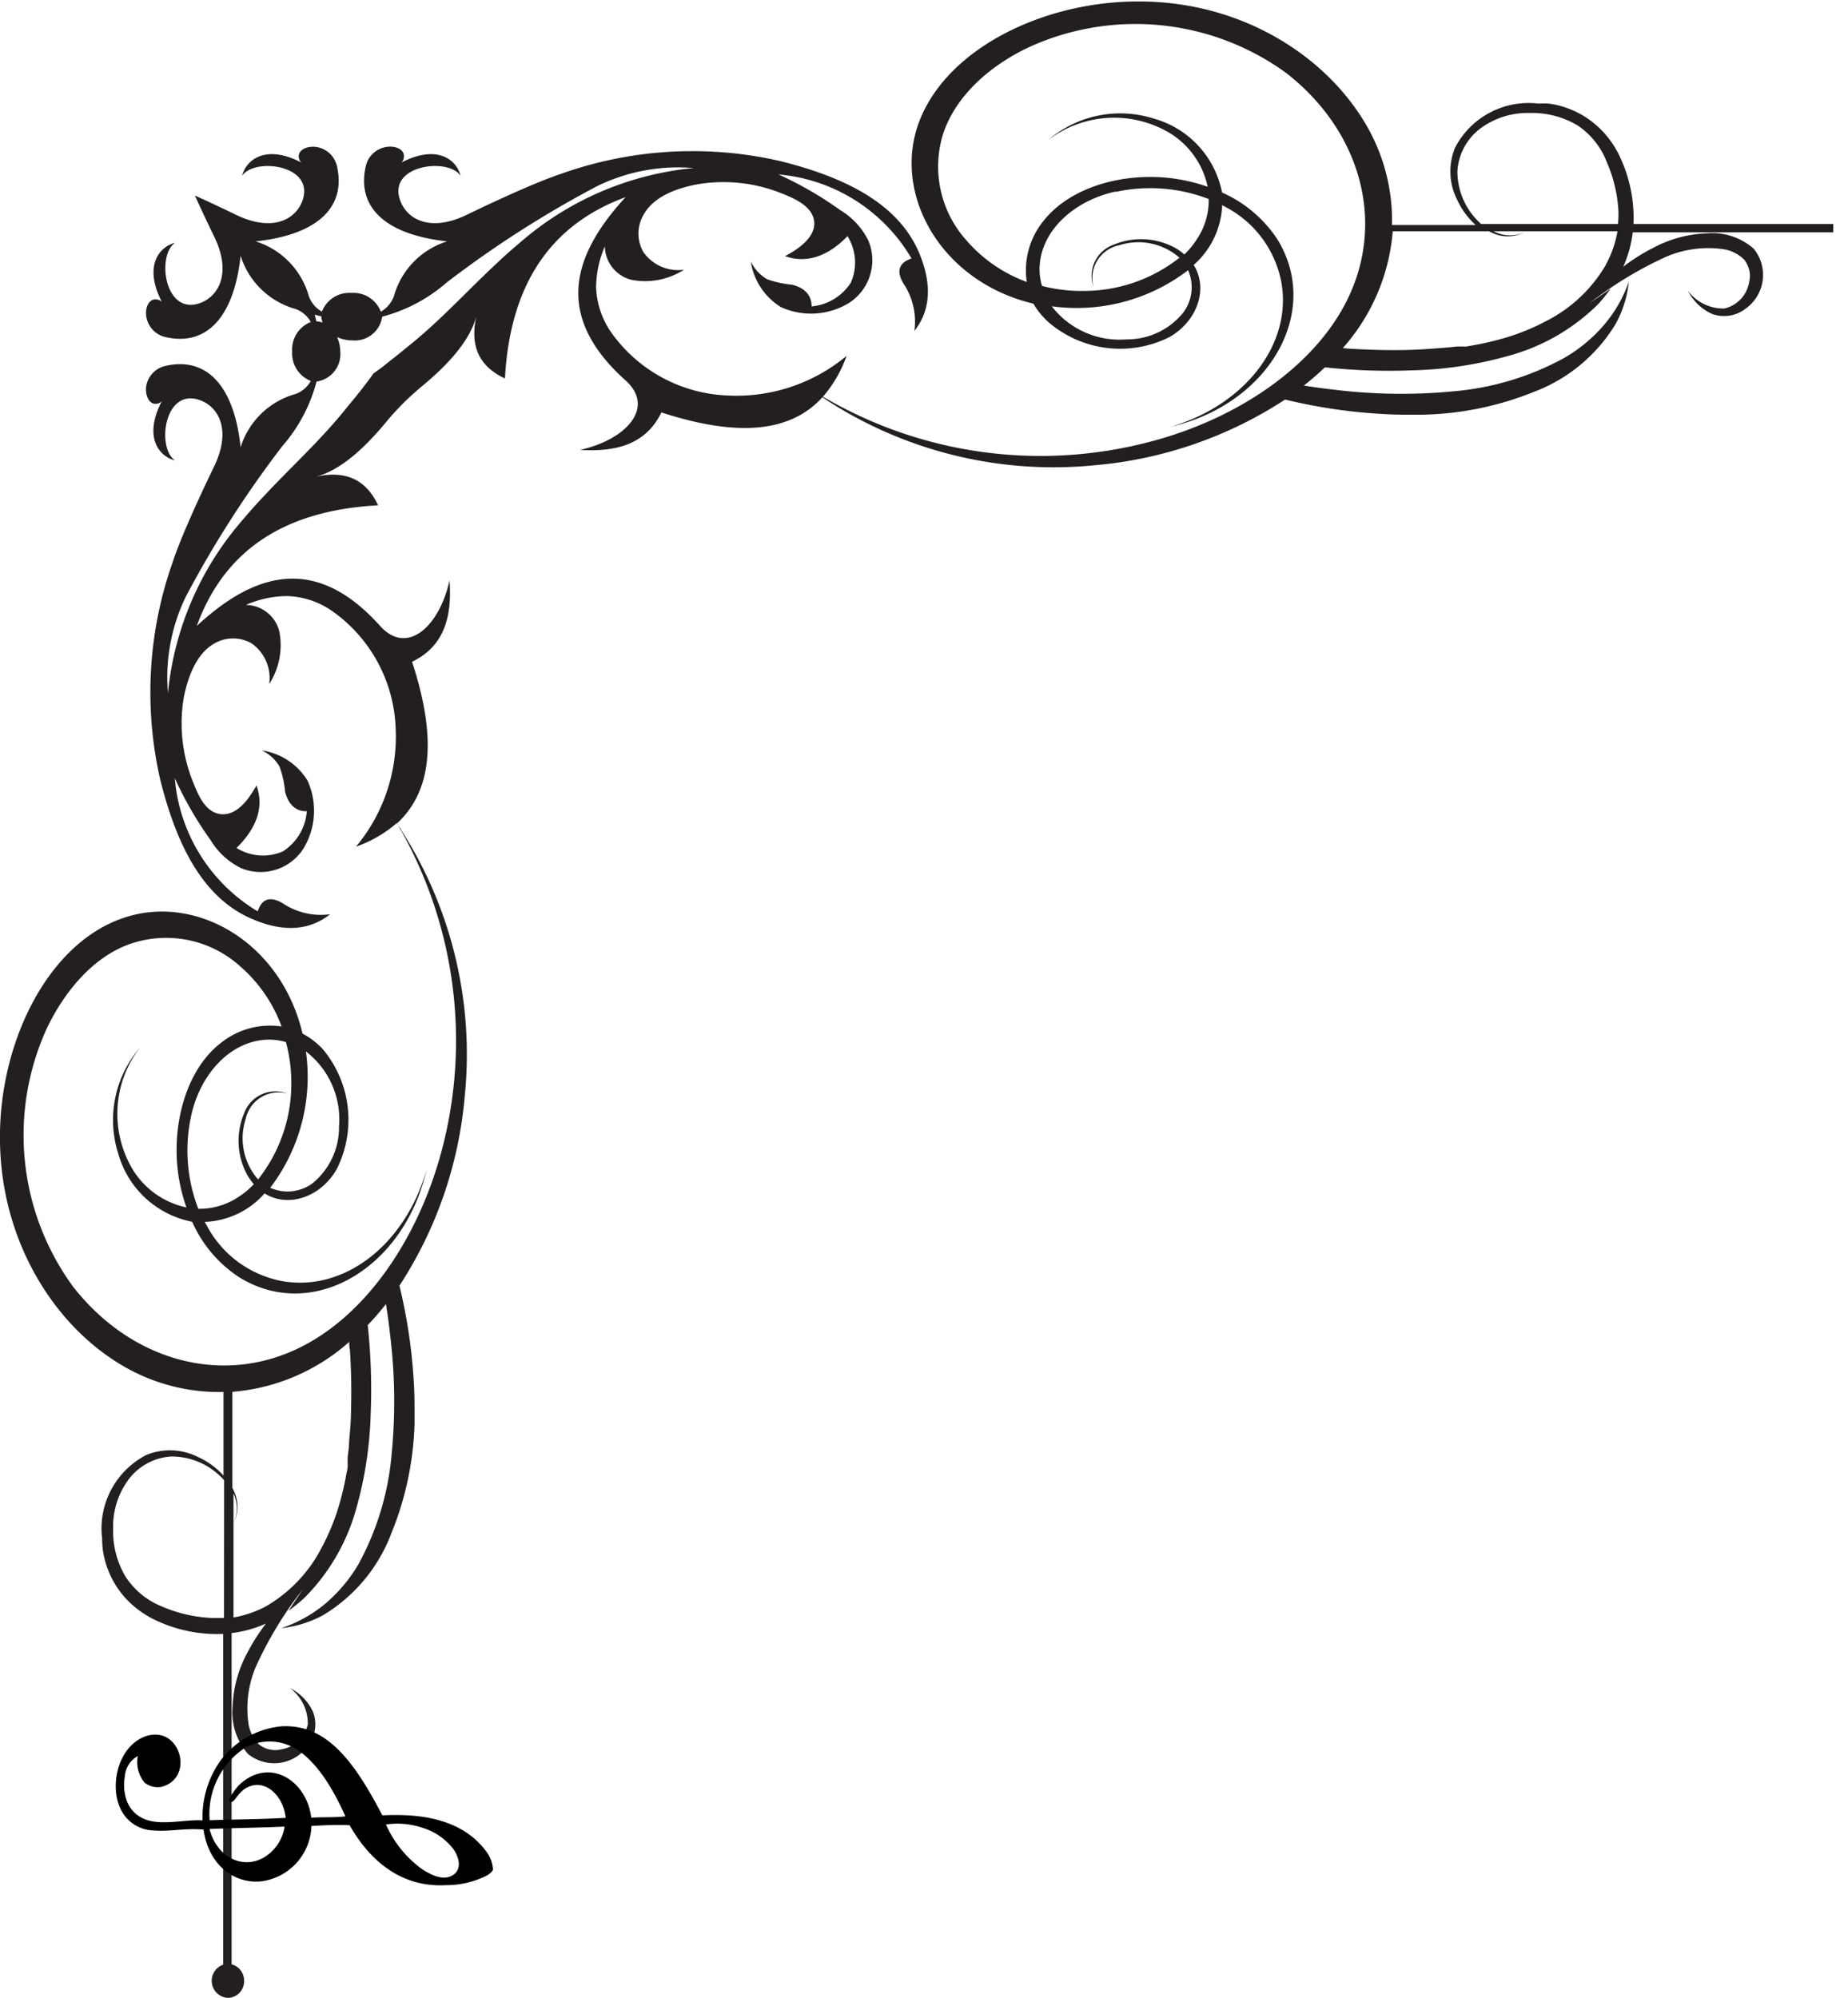 <svg xmlns="http://www.w3.org/2000/svg" viewBox="0 0 148 160" width="148" height="160"><title>ornament-top-left</title><path d="M123.25,8.25h0Z" style="fill:#231f20"/><path d="M136.71,18.69a9.68,9.68,0,0,0-4.25,1.13A15.34,15.34,0,0,0,130,21.36a9.4,9.4,0,0,0,.76-2.75h16.06v-.67h-16a11.46,11.46,0,0,0-1-5.19,7.65,7.65,0,0,0-2-2.74,7.26,7.26,0,0,0-3.76-1.71,5.7,5.7,0,0,0-.83,0,6.63,6.63,0,0,0-6.7,3.53,5,5,0,0,0,.18,4.19,6.16,6.16,0,0,0,1.47,2h-6.7a15.19,15.19,0,0,0-2-7.9c-3.23-5.65-10-9.92-18-10-7.85-.12-15.94,3.84-18,10-1.88,5.69,2,12.47,9.28,14.2A6.3,6.3,0,0,0,84,25.83,8.81,8.81,0,0,0,93.65,27c2.24-1.27,3.14-3.87,1.95-5.78a6.73,6.73,0,0,0,2.28-4.79l.33.18a8.6,8.6,0,0,1,4.41,6c.89,5-3,9.89-8.93,11.59l.62-.16c7.46-2,11.5-9.14,8-14.86a10.26,10.26,0,0,0-4.44-3.76,7.66,7.66,0,0,0-5.46-5.92,8.87,8.87,0,0,0-8.48,1.73,8.69,8.69,0,0,1,9.79-.55,6.66,6.66,0,0,1,3,4.28,13.88,13.88,0,0,0-3.43-.74c-3.82-.31-7.76.91-9.79,3.56a6.28,6.28,0,0,0-1.27,4.8,11.66,11.66,0,0,1-4.84-3.34,8.83,8.83,0,0,1-1.84-8.58c1-2.94,3.64-5.38,6.92-6.91A20.53,20.53,0,0,1,103,5.84c5.86,4.56,7.88,11.62,5.1,17.74-2.56,5.66-9,10-16.08,11.82a34.36,34.36,0,0,1-26.11-3.63,10.18,10.18,0,0,0,1.89-3.27,13.75,13.75,0,0,1-9.39,3.18,12,12,0,0,1-9.42-5A6.71,6.71,0,0,1,47.74,23a8.46,8.46,0,0,1,.7-3.27,2.81,2.81,0,0,0,2.13,2.68,5.74,5.74,0,0,0,4.21-.81,3.4,3.4,0,0,1-3.26-1.42,3,3,0,0,1,.1-3.11c.82-1.35,2.57-2,4.24-2.31a12.48,12.48,0,0,1,6.82.76c1.13.44,2.45,1.1,2.53,2.28S64,19.93,62.87,20.51c2,.73,3.78-.31,5-1.6a4,4,0,0,1,.28,3.71A4.17,4.17,0,0,1,65,24.54c0-.9-.56-1.49-1.57-1.74a7.86,7.86,0,0,1-2-.44,3.23,3.23,0,0,1-1.3-1.42,5.18,5.18,0,0,0,2.42,3.66A5.84,5.84,0,0,0,68,24.26a4.07,4.07,0,0,0,1.54-5,5.87,5.87,0,0,0-2.23-2.42,29.18,29.18,0,0,0-5.12-2.94l.16.07A13.73,13.73,0,0,1,73,20.7c-1,.34-1.24,1-.65,2a5.48,5.48,0,0,1,.88,3.8c1.29-1.63,1.41-3.67.45-6.08-1.64-4.1-6-6.22-11.16-7.51a31.32,31.32,0,0,0-17.55,1c-2.64.87-7.54,3.27-7.54,3.27-3,1.48-4.88.35-5.39-1.16-1-2.82,3.88-3.42,4.85-1.94-.37-1.41-2-2.49-4.75-1.06a.56.56,0,0,0,.17-.26c.24-.74-.57-1.1-1.3-1a2,2,0,0,0-1.72,1.57c-.75,3.31,1.65,5.48,6.52,6a6.4,6.4,0,0,0-4.26,4.38,2.34,2.34,0,0,1-1.05,1.25,2.35,2.35,0,0,0-2.36-1.5,2.35,2.35,0,0,0-2.36,1.5,2.34,2.34,0,0,1-1.05-1.25,6.4,6.4,0,0,0-4.26-4.38c4.87-.51,7.27-2.68,6.52-6a2,2,0,0,0-1.73-1.57c-.73-.07-1.53.29-1.29,1a.56.56,0,0,0,.17.26c-2.74-1.43-4.38-.35-4.75,1.06,1-1.48,5.8-.88,4.85,1.94-.51,1.51-2.36,2.64-5.39,1.16,0,0-1.47-.72-3.24-1.52.8,1.77,1.52,3.24,1.52,3.24,1.48,3,.35,4.88-1.16,5.39-2.82.95-3.43-3.88-1.94-4.85-1.41.37-2.49,2-1.06,4.75a.56.56,0,0,0-.26-.17c-.74-.24-1.1.56-1,1.29A2,2,0,0,0,13.27,27c3.31.75,5.48-1.65,6-6.52a6.4,6.4,0,0,0,4.38,4.26,2.29,2.29,0,0,1,1.24,1.05,2.36,2.36,0,0,0-1.49,2.36,2.37,2.37,0,0,0,1.49,2.36,2.29,2.29,0,0,1-1.24,1.05,6.4,6.4,0,0,0-4.38,4.26c-.51-4.87-2.68-7.27-6-6.52A2,2,0,0,0,11.7,31c-.07.73.29,1.54,1,1.3a.56.56,0,0,0,.26-.17c-1.43,2.74-.35,4.38,1.06,4.75-1.49-1-.88-5.8,1.94-4.85,1.51.51,2.64,2.36,1.16,5.39,0,0-2.4,4.9-3.27,7.54a31.32,31.32,0,0,0-1,17.55c1.29,5.13,3.41,9.52,7.51,11.16,2.41,1,4.45.84,6.08-.45a5.48,5.48,0,0,1-3.8-.88c-1-.59-1.68-.36-2,.65A13.73,13.73,0,0,1,14,62.33l-.07-.16a29.18,29.18,0,0,0,2.94,5.12,5.87,5.87,0,0,0,2.42,2.23,4.07,4.07,0,0,0,5-1.54,5.84,5.84,0,0,0,.34-5.46,5.18,5.18,0,0,0-3.66-2.42,3.23,3.23,0,0,1,1.42,1.3,7.86,7.86,0,0,1,.44,2c.25,1,.84,1.6,1.74,1.57a4.17,4.17,0,0,1-1.92,3.22,4,4,0,0,1-3.71-.28c1.29-1.25,2.33-3,1.6-5C19.93,64,19,65.29,17.76,65.21s-1.84-1.4-2.28-2.53a12.48,12.48,0,0,1-.76-6.82c.33-1.67,1-3.42,2.31-4.24a3,3,0,0,1,3.11-.1,3.4,3.4,0,0,1,1.42,3.26,5.74,5.74,0,0,0,.81-4.21,2.79,2.79,0,0,0-2.68-2.12A8.29,8.29,0,0,1,23,47.74,6.63,6.63,0,0,1,26.69,49a12,12,0,0,1,5,9.42,13.75,13.75,0,0,1-3.18,9.39,10.18,10.18,0,0,0,3.27-1.89A34.36,34.36,0,0,1,35.4,92.05c-1.87,7.12-6.16,13.52-11.82,16.08-6.12,2.78-13.18.75-17.74-5.1A20.56,20.56,0,0,1,3.71,82.45c1.54-3.28,4-6,6.92-6.92a8.84,8.84,0,0,1,8.58,1.84,11.66,11.66,0,0,1,3.34,4.84,6.28,6.28,0,0,0-4.8,1.27c-2.65,2-3.87,6-3.56,9.79a13.88,13.88,0,0,0,.74,3.43,6.66,6.66,0,0,1-4.28-3,8.69,8.69,0,0,1,.55-9.79,8.87,8.87,0,0,0-1.73,8.48,7.66,7.66,0,0,0,5.92,5.46,10.26,10.26,0,0,0,3.76,4.44c5.72,3.55,12.84-.49,14.86-8,0,0,.07-.24.16-.62-1.71,6-6.59,9.82-11.59,8.93a8.63,8.63,0,0,1-6-4.41l-.18-.33a6.72,6.72,0,0,0,4.79-2.28c1.91,1.19,4.51.29,5.78-1.95A8.81,8.81,0,0,0,25.83,84a6.3,6.3,0,0,0-1.6-1.22C22.5,75.45,15.72,71.6,10,73.48c-6.2,2-10.15,10.14-10,18,.12,8,4.39,14.81,10,18a15.19,15.19,0,0,0,7.9,2v6.7a6.16,6.16,0,0,0-2-1.47,5,5,0,0,0-4.19-.18,6.64,6.64,0,0,0-3.53,6.71.06.06,0,0,1,0,0,8.11,8.11,0,0,0,.05.86,7.32,7.32,0,0,0,1.7,3.76,7.78,7.78,0,0,0,2.75,2,11.46,11.46,0,0,0,5.19,1v26.49a1.37,1.37,0,0,0,.38,2.66,1.33,1.33,0,0,0,1.3-1.36,1.35,1.35,0,0,0-1-1.33V130.79a9.4,9.4,0,0,0,2.75-.76,15.81,15.81,0,0,0-1.54,2.43,9.68,9.68,0,0,0-1.13,4.25,5,5,0,0,0,1.23,3.76,3.32,3.32,0,0,0,4.83-.69,2.8,2.8,0,0,0,.39-2.65,4,4,0,0,0-1.85-1.93,3.54,3.54,0,0,1,1.42,2.9,2.6,2.6,0,0,1-2.1,2,2.09,2.09,0,0,1-1.82-.4,3,3,0,0,1-.85-1.8,8.56,8.56,0,0,1,.6-4.39,30.05,30.05,0,0,1,3.75-6.19L23.11,129a13.76,13.76,0,0,0,1.24-1,16.24,16.24,0,0,0,4.19-7.21,30.93,30.93,0,0,0,1.15-7.66,48,48,0,0,0-.24-7c.51-.54,1-1.1,1.46-1.69.13.81.24,1.62.33,2.44a43.76,43.76,0,0,1,.12,9.64,22.33,22.33,0,0,1-2.64,8.73A12.26,12.26,0,0,1,26,128.48a10.75,10.75,0,0,1-3.49,1.92,9,9,0,0,0,3.38-1.05,13,13,0,0,0,5.46-6.57A25.09,25.09,0,0,0,33.2,114c0,.2,0,.2,0-.25,0-2.06,0-1.19,0-.39,0-.83,0-1.66-.05-2.49a43,43,0,0,0-1.16-7.9,32.93,32.93,0,0,0,5.23-15.19,33.29,33.29,0,0,0-5.08-21.29c0-.09-.17-.26-.36-.53C34.37,63.57,35.17,59.62,33,53c2.61-1.25,3.21-3.66,3-6.52-.79,3.65-3.38,6.08-5.56,3.65-5.12-5.71-10-4.34-14.68,0,2.08-5.7,6.57-9.23,14.52-9.66-.93-2-2.56-2.89-5.15-2.25,1.64-.37,3.54-1.67,5.86-4.5.36-.44.8-.91,1.29-1.41s1-.93,1.41-1.29c2.83-2.32,4.13-4.22,4.5-5.86-.64,2.59.24,4.22,2.25,5.15.43-7.95,4-12.44,9.66-14.52-4.34,4.72-5.71,9.56,0,14.68,2.43,2.18,0,4.77-3.65,5.56,2.86.18,5.27-.42,6.52-3,6.61,2.16,10.56,1.36,12.9-1.22.27.19.44.31.53.36a33.36,33.36,0,0,0,21.29,5.09A33.05,33.05,0,0,0,102.92,32a43,43,0,0,0,7.9,1.16c.83.05,1.66.06,2.49.05-.8,0-1.67,0,.39,0H114a25.09,25.09,0,0,0,8.83-1.82,13,13,0,0,0,6.57-5.46,9,9,0,0,0,1.05-3.38A10.75,10.75,0,0,1,128.48,26a12.26,12.26,0,0,1-3.25,2.69,22.33,22.33,0,0,1-8.73,2.64,43.76,43.76,0,0,1-9.64-.12c-.82-.09-1.63-.2-2.44-.33.59-.46,1.15-.95,1.69-1.46a48,48,0,0,0,7,.24,30.93,30.93,0,0,0,7.66-1.15A16.24,16.24,0,0,0,128,24.35a13.76,13.76,0,0,0,1-1.24l-1.7,1.18a30.23,30.23,0,0,1,6.19-3.75,8.56,8.56,0,0,1,4.39-.6,3,3,0,0,1,1.8.85,2.09,2.09,0,0,1,.4,1.82,2.6,2.6,0,0,1-2,2.1,3.56,3.56,0,0,1-2.9-1.42,4,4,0,0,0,1.93,1.85,2.8,2.8,0,0,0,2.65-.39,3.32,3.32,0,0,0,.69-4.83A5,5,0,0,0,136.71,18.69ZM94.79,25a5.77,5.77,0,0,1-4.56,2.18,6.86,6.86,0,0,1-6-2.65,14.66,14.66,0,0,0,10.92-2.89A3.39,3.39,0,0,1,94.79,25Zm-5.44-9.63a13,13,0,0,1,7.45.57,5.51,5.51,0,0,1-.81,3,6.75,6.75,0,0,1-1.14,1.44,4.81,4.81,0,0,0-.67-.49,5.69,5.69,0,0,0-5-.29A2.65,2.65,0,0,0,87.58,23a2.69,2.69,0,0,1,2.06-3.36,5,5,0,0,1,4.82,1,12.36,12.36,0,0,1-7.61,2.66,12.58,12.58,0,0,1-3.4-.4,4.72,4.72,0,0,1-.19-1.59C83.41,18.51,85.93,16.09,89.35,15.34ZM24.5,84.21a6.86,6.86,0,0,1,2.65,6A5.77,5.77,0,0,1,25,94.79a3.39,3.39,0,0,1-3.36.34A14.66,14.66,0,0,0,24.5,84.21Zm-1.17,2.64a12.36,12.36,0,0,1-2.66,7.61,5,5,0,0,1-1-4.82A2.69,2.69,0,0,1,23,87.58a2.66,2.66,0,0,0-3.45,1.59,5.69,5.69,0,0,0,.29,5,4.81,4.81,0,0,0,.49.67A6.75,6.75,0,0,1,18.88,96a5.6,5.6,0,0,1-3,.81,13,13,0,0,1-.57-7.45c.75-3.42,3.17-5.94,6-6.09a4.72,4.72,0,0,1,1.59.19A12.58,12.58,0,0,1,23.33,86.85Zm-5.39,42.73c-.32,0-.65,0-1,0a11.34,11.34,0,0,1-4-.93,6.22,6.22,0,0,1-2.88-2.37,7.12,7.12,0,0,1-1-3.86,6.34,6.34,0,0,1,1.18-3.85,4.61,4.61,0,0,1,3.5-1.92,5.6,5.6,0,0,1,3.88,1.56,3.51,3.51,0,0,1,.33.34ZM28.11,113c0,.82-.08,1.64-.15,2.45,0,.43-.07.85-.12,1.28,0,.12,0,.26,0,.38s0,.15,0,.11a1.17,1.17,0,0,1,0,.26c0,.19-.07.38-.1.57-.13.73-.29,1.45-.49,2.16a17.6,17.6,0,0,1-1.48,3.72,11.51,11.51,0,0,1-4.49,4.73,8.67,8.67,0,0,1-2.58.88v-9.93A2.82,2.82,0,0,1,18.7,122a2.91,2.91,0,0,0,.1-2.43c-.06-.14-.12-.28-.19-.41v-7.69a16,16,0,0,0,9.36-4c0,.2,0,.4.05.6C28.13,109.73,28.16,111.34,28.11,113ZM25.73,25.33a1.72,1.72,0,0,0,.11.51,1.45,1.45,0,0,0-.51-.1,5.29,5.29,0,0,0-.13-.54C25.38,25.25,25.56,25.3,25.73,25.33Zm15.89-5.88c-.62.52-1.24,1.07-1.85,1.65-2.42,2.25-4.57,4.65-7.2,6.73-.63.53-1.26,1-1.91,1.54l-.75.54c-.18.25-.36.51-.55.75-.49.65-1,1.28-1.53,1.91-2.08,2.63-4.48,4.78-6.73,7.2-.58.61-1.13,1.23-1.65,1.85a24.7,24.7,0,0,0-6,13.89v0h0a14.81,14.81,0,0,1,1.46-7.78,85.52,85.52,0,0,1,7.7-12,12.75,12.75,0,0,0,2.74-5.17,2.22,2.22,0,0,0,1.9-2.42A2.92,2.92,0,0,0,27,27a2.92,2.92,0,0,0,1.19.26,2.22,2.22,0,0,0,2.42-1.9,12.75,12.75,0,0,0,5.17-2.74,84.56,84.56,0,0,1,12-7.69,14.72,14.72,0,0,1,7.78-1.47h0A24.7,24.7,0,0,0,41.62,19.45Zm87,1.74a11.57,11.57,0,0,1-4.73,4.49,17.6,17.6,0,0,1-3.72,1.48c-.71.2-1.43.36-2.16.49l-.57.1a1.17,1.17,0,0,1-.26,0h-.1l-.39,0c-.43.05-.85.09-1.28.12-.81.07-1.63.12-2.45.15-1.61.05-3.22,0-4.82-.09l-.6-.05a16,16,0,0,0,4-9.36h7.69l.41.19a2.91,2.91,0,0,0,2.43-.1,2.82,2.82,0,0,1-2.46-.09h9.93A8.67,8.67,0,0,1,128.61,21.19Zm1-3.25h-11a3.51,3.51,0,0,1-.34-.33,5.6,5.6,0,0,1-1.56-3.88,4.61,4.61,0,0,1,1.92-3.5,6.34,6.34,0,0,1,3.85-1.18,7.12,7.12,0,0,1,3.86,1A6.22,6.22,0,0,1,128.69,13a11.34,11.34,0,0,1,.93,4C129.62,17.29,129.61,17.62,129.58,17.94Z" style="fill:#231f20"/><path d="M28,146.18c-1-.05-2,0-3.06.06a4.61,4.61,0,0,1-4.15,4.45c-2.07.13-4.08-1.31-4.49-4.16-1.54-.13-2.71.18-4,.07a3,3,0,0,1-2.72-1.9c-.75-1.76-.15-4.71,1.94-5.59A2.25,2.25,0,0,1,13,139c1.75.56,2.15,3.54-.08,4.11a1.69,1.69,0,0,1-1.34-.34,2.55,2.55,0,0,1-.54-2.13A2,2,0,0,0,10,142.27a3.79,3.79,0,0,0,.17,2,2.54,2.54,0,0,0,1.7,1.52c1.32.38,3-.08,4.35,0a7.82,7.82,0,0,1,1.4-4.73,6.91,6.91,0,0,1,4.91-2.8c3.61-.21,5.83,2.79,8.09,7.13,2.85-.14,6.28.18,8.29,2.85a2.65,2.65,0,0,1,.57,1.48c0,.14-.3.38-.49.49a7.18,7.18,0,0,1-3.27.77C32.58,151.16,29.91,149.53,28,146.18Zm5.53,3.32c.63.47,1.7,1.1,2.48.8,1-.37.85-1.39.32-2.18a4.92,4.92,0,0,0-2.48-1.73,6.34,6.34,0,0,0-2.94-.27A8.8,8.8,0,0,0,33.54,149.5Zm-10.43-9.73a4,4,0,0,0-3.55.26,6.34,6.34,0,0,0-2.76,5.75c2-.07,4-.07,6.09-.19-.16-1.76-1.74-3.35-3.31-2.3a3,3,0,0,0-.56.56c-.15.18-.28.47-.56.49-.22-.28.06-.54.2-.74a4.06,4.06,0,0,1,.51-.65c2.4-2.27,5.41-.37,5.77,2.63.92-.07,1.8,0,2.73-.11C26.47,142.78,24.93,140.52,23.11,139.77Zm-1.88,8.94a3.52,3.52,0,0,0,1.56-2.32s0-.06,0-.1c-2,.09-4,.11-6,.19C17.36,148.76,19.47,149.79,21.23,148.71Z" style="fill-rule:evenodd"/></svg>
